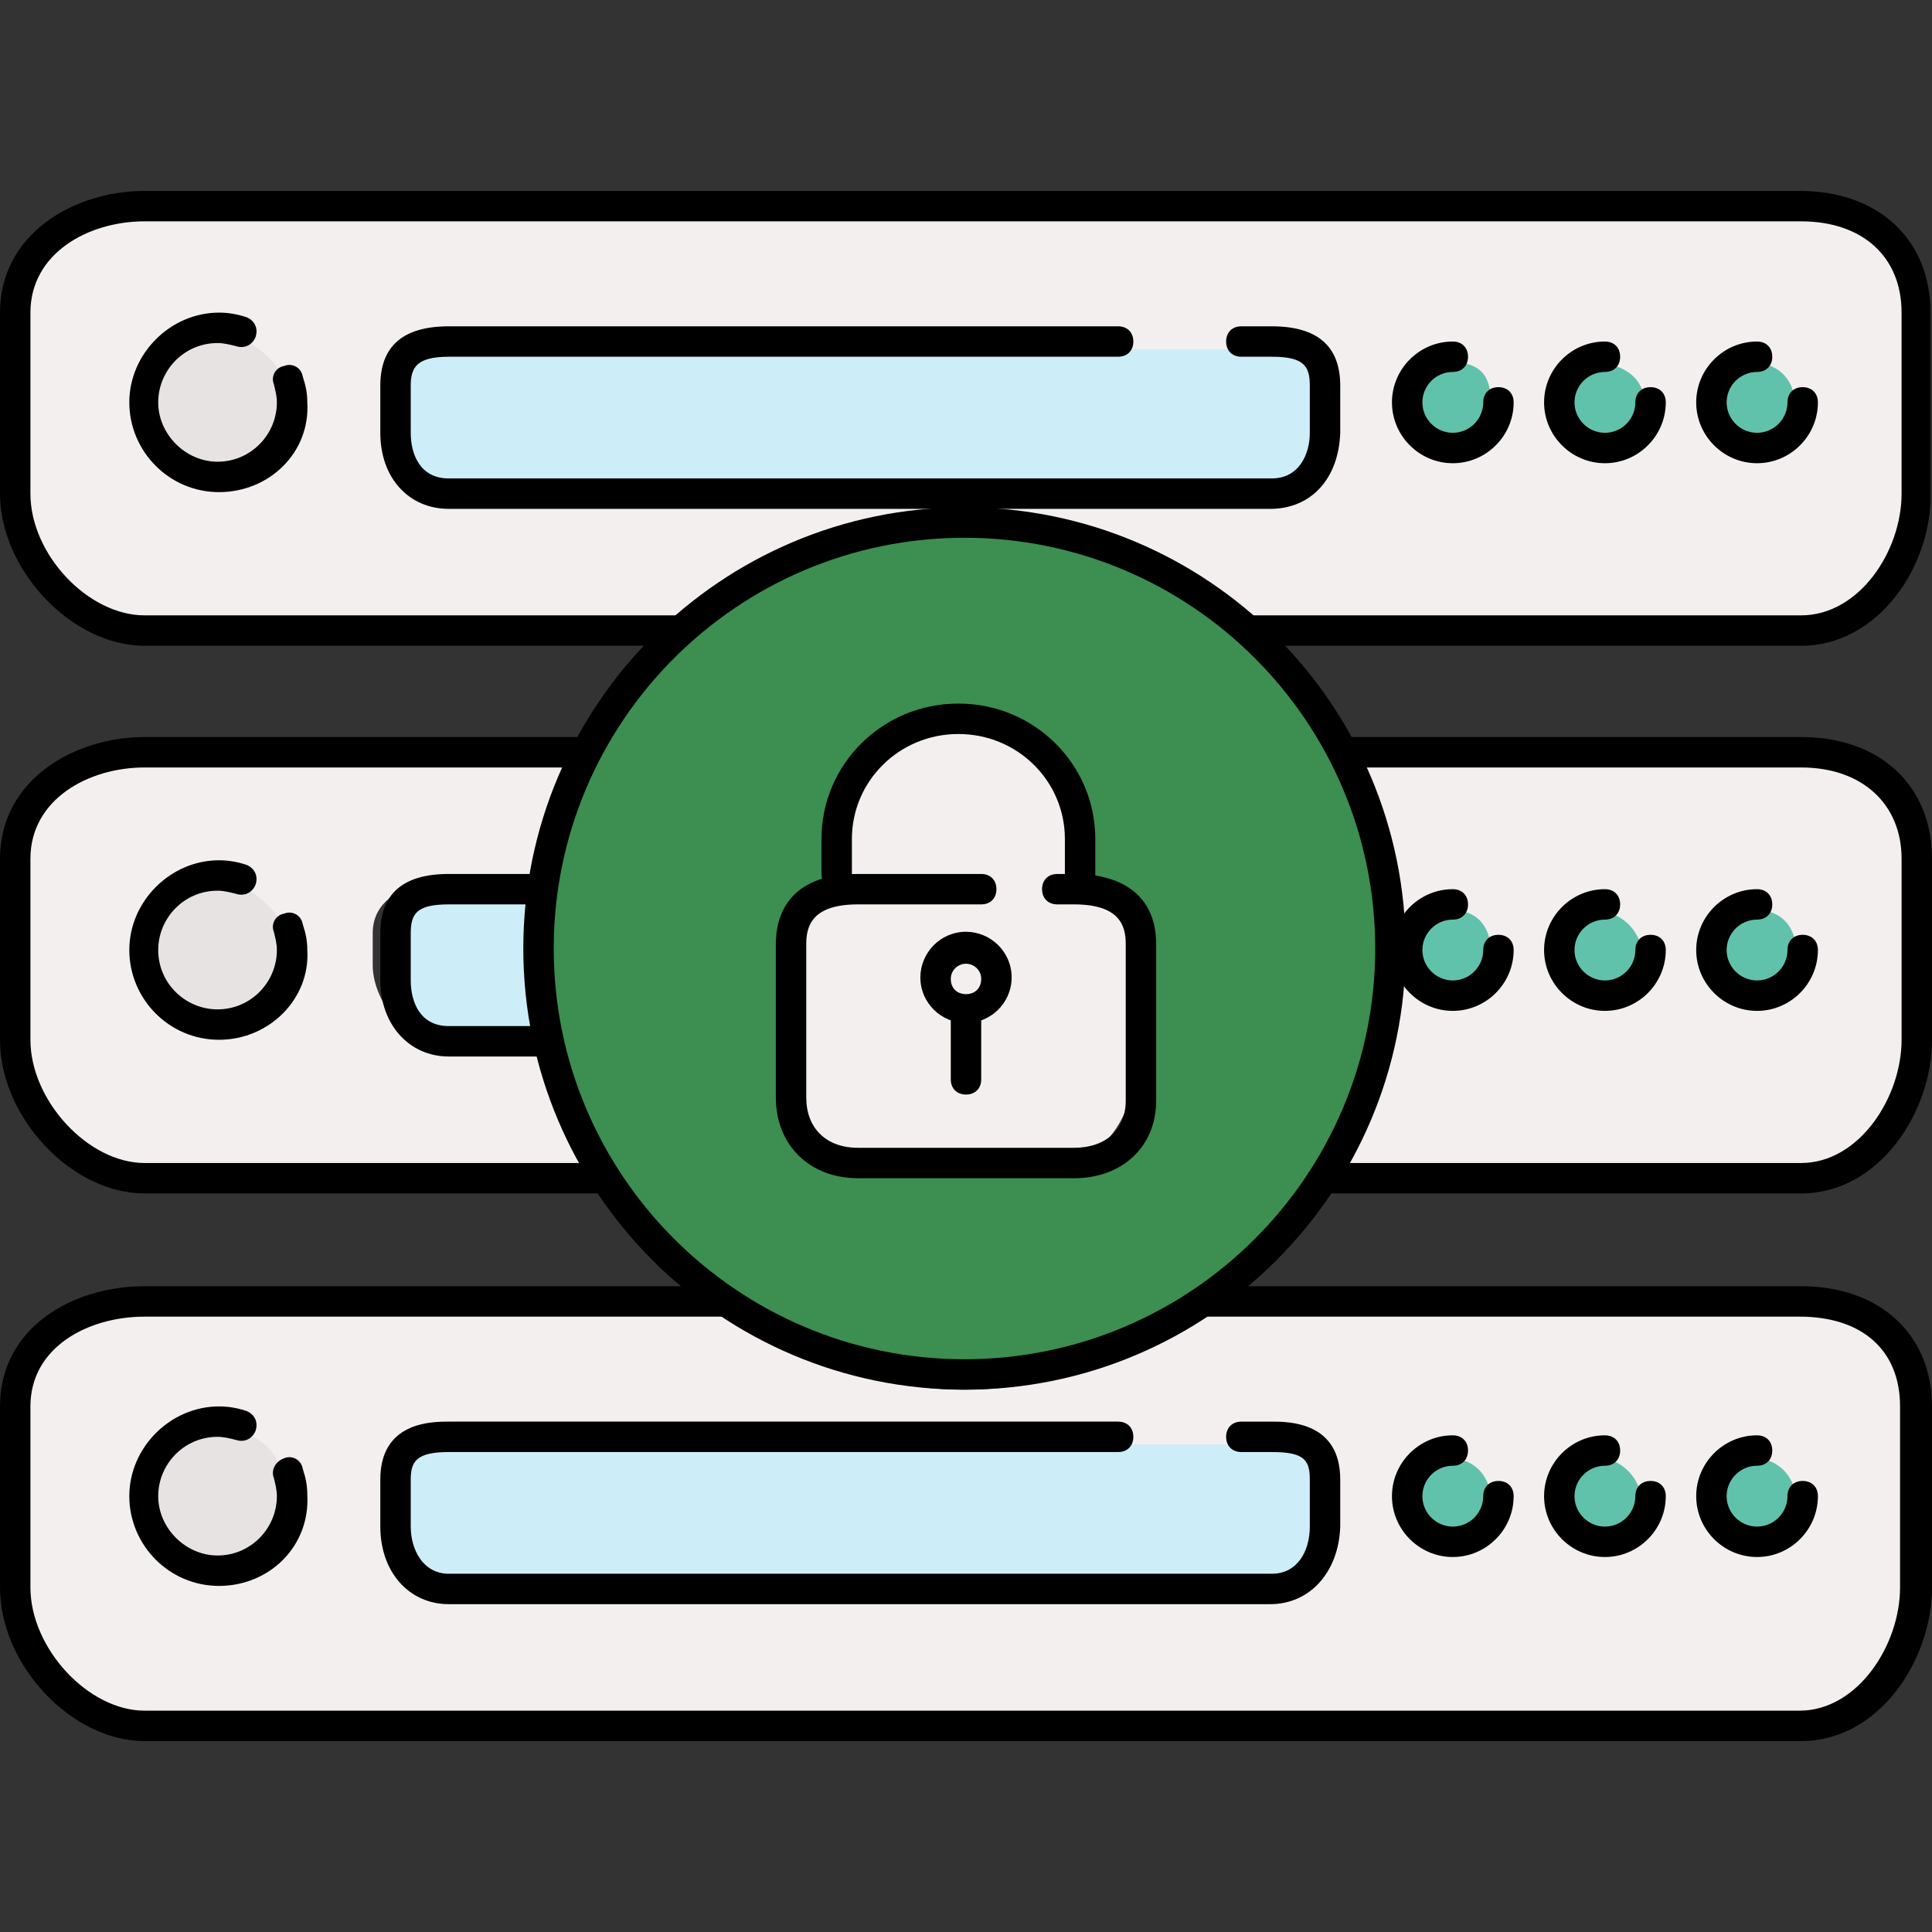 <?xml version="1.0" encoding="iso-8859-1"?>
<!-- Uploaded to: SVG Repo, www.svgrepo.com, Generator: SVG Repo Mixer Tools -->
<svg height="800px" width="800px" version="1.1" id="Layer_1" xmlns="http://www.w3.org/2000/svg" xmlns:xlink="http://www.w3.org/1999/xlink" 
	 viewBox="0 0 508 508" xml:space="preserve">
<rect x="0" y="0" width="508" height="508" fill="#333333" stroke="none"/>
<path style="fill:#F4EFEF;" d="M326.4,163.8h147.2c17.2,0,28.4-18.8,28.4-34V82.2c0-16.4-12-26-28.4-26H38c-15.6,0-32,8.8-32,26
	v47.6c0,16.4,15.6,34,32,34h142.8c19.6-20,45.2-26.4,72.8-26.4S306.4,143.8,326.4,163.8z"/>
<path style="fill:#CDEEF9;" d="M334,91.8h-8h-32H118c-7.6,0-16,2-16,9.6v8.4c0,7.6,8,18,16,18h216.4c7.6,0,12-10,12-18v-8.4
	C346,93.8,342,91.8,334,91.8z"/>
<path style="fill:#E8E3E3;" d="M63.2,88.6c-1.6-0.4-3.6-0.8-5.2-0.8c-9.6,0-17.6,8-17.6,17.6S48.4,123,58,123s17.6-8,17.6-17.6
	c0-2-0.4-3.6-0.8-5.2C72,92.6,63.2,89,63.2,88.6z"/>
<g>
	<path style="fill:#61C2AB;" d="M462,115.8c2.8,0,5.6-1.2,7.6-3.2c1.6-2,2.8-4.4,2.4-6.8c-0.8-10-9.6-10.4-10-10.4
		c-5.6,0-10,4.4-10,10C452,111.4,456.4,115.8,462,115.8z"/>
	<path style="fill:#61C2AB;" d="M422,115.8c2.8,0,5.6-1.2,7.6-3.2s2.8-4.4,2.8-6.8c-0.4-9.2-10-10-10.4-10.4c-5.6,0-10,4.4-10,10
		C412,111.4,416.4,115.8,422,115.8z"/>
	<path style="fill:#61C2AB;" d="M382,115.8c5.6,0,10-4.4,10-10c0-3.6-0.8-6.4-2.4-8c-2-2-4.8-2.4-6-2.4c-0.8,0-1.2,0-1.2,0
		c-6,0-10.4,4.4-10.4,10C372,111.4,376.4,115.8,382,115.8z"/>
</g>
<g>
	<path style="fill:#F4EFEF;" d="M142,275.8h-24c-10,0-20-12-20-22v-8.4c0-10,10.4-13.6,20-13.6h23.6c2-12,5.6-24,10.8-32H38
		c-15.6,0-32,8.8-32,26v47.6c0,16.8,15.6,34.4,32,34.4h116.8c-5.6-12-10-20.8-12.4-32C142.4,275.8,142,275.8,142,275.8z"/>
	<path style="fill:#F4EFEF;" d="M352.4,307.8h120.8c17.2,0,28.4-18.8,28.4-34.4v-47.6c0-16-12-26-28.4-26H354.8
		c8,12,12.4,33.2,12.4,51.6C367.6,271.8,362,287.8,352.4,307.8z"/>
</g>
<path style="fill:#CDEEF9;" d="M102,245.4v8.4c0,7.6,8,18,16,18h24c-1.2-8-2-13.6-2-20.4c0-5.2,0.4-11.6,1.2-15.6H118
	C110,235.8,102,237.8,102,245.4z"/>
<path style="fill:#E8E3E3;" d="M62.8,232.6c-1.6-0.4-3.2-0.8-5.2-0.8c-9.6,0-17.6,8-17.6,17.6S48,267,57.6,267s17.6-8,17.6-17.6
	c0-2-0.4-3.6-0.8-5.2C72,237,63.2,232.6,62.8,232.6z"/>
<g>
	<path style="fill:#61C2AB;" d="M462,259.8c2.8,0,6-1.2,8-3.6c1.6-2,2.4-4,2.4-6.4c-0.8-9.2-7.2-10.4-9.6-10.4h-0.4
		c-5.6,0-10,4.4-10,10S456.4,259.8,462,259.8z"/>
	<path style="fill:#61C2AB;" d="M422,259.8c3.2,0,6.8-1.6,8.8-4c0.8-1.2,2-3.2,1.2-5.6c-2.4-10-10.4-10.4-10.4-10.4
		c-5.6,0-10,4.4-10,10C412,255,416.4,259.8,422,259.8z"/>
	<path style="fill:#61C2AB;" d="M382,259.8c2.8,0,5.6-1.2,7.2-3.2c2-2,2.8-4.4,2.8-6.8c-0.4-9.2-6.8-10.4-9.6-10.4H382
		c-5.6,0-10.4,4.4-10.4,10C372,255,376.4,259.8,382,259.8z"/>
</g>
<path style="fill:#F4EFEF;" d="M473.6,343.8H322h-2c-18.8,12-41.6,21.6-66.4,21.6s-47.6-9.6-66.4-21.6H186H38
	c-15.6,0-32,8.4-32,25.6V417c0,16.8,15.6,34.4,32,34.4h435.2c17.2,0,28.4-18.8,28.4-34.4v-47.6C502,353,490.4,343.8,473.6,343.8z"/>
<path style="fill:#CDEEF9;" d="M102,389.4v8.4c0,7.6,8.4,18.4,16,18.4h216.4c7.6,0,12-10.4,12-18.4v-8.4c0-7.6-4-9.6-12-9.6h-8h-32
	h-176C110,379.8,102,381.8,102,389.4z"/>
<path style="fill:#E8E3E3;" d="M63.2,376.6c-2-0.8-3.6-0.8-5.6-0.8c-9.6,0-17.6,8-17.6,17.6S48,411,57.6,411s17.6-8,17.6-17.6
	c0-1.6-0.4-3.2-0.8-4.8C72.8,378.6,63.6,376.6,63.2,376.6z"/>
<g>
	<path style="fill:#61C2AB;" d="M462,383.4c-5.6,0-10,4.4-10,10s4.4,10,10,10c3.2,0,6.4-1.6,8.4-3.6c1.2-1.2,2.4-3.2,2-6
		C470.8,383.8,462.4,383.4,462,383.4z"/>
	<path style="fill:#61C2AB;" d="M421.6,383.4c-5.6,0-10,4.8-10,10c0,5.6,4.4,10,10,10c3.2,0,6.8-1.6,8.8-4c0.8-1.2,2-3.2,1.2-5.6
		C430.4,385.8,423.2,383.4,421.6,383.4z"/>
	<path style="fill:#61C2AB;" d="M382,383.4c-5.6,0-10,4.4-10,10s4.4,10,10,10c3.2,0,6-1.2,8-3.6c1.6-2,2.4-4,2-6.4
		C390.8,383.8,382.4,383.4,382,383.4z"/>
</g>
<g>
	<path style="fill:#CC9999;" d="M282,217.8c0,1.2,0,2,0,3.2C282,219.8,282,218.6,282,217.8z"/>
	<path style="fill:#CC9999;" d="M222,230.2c1.2,0,2.4-0.4,3.6-0.4L222,230.2C222,229.8,222,229.8,222,230.2z"/>
</g>
<path style="fill:#3C8E51;" d="M350.4,197.8c-0.8-1.2-1.2-2.4-2-3.6c-6.4-10.8-14.4-20.4-24-28.4c-1.2-1.2-2.8-2.4-4.4-3.6
	c-18.4-14.4-41.6-22.8-66.8-22.8s-48,8.4-66.8,22.4c-1.6,1.2-3.2,2.4-4.4,3.6c-9.2,8-17.2,17.6-23.6,28c-0.8,1.2-1.6,2.4-2,4
	c-8.4,15.2-12.8,32.8-12.8,51.6c0,19.6,5.2,38,14,54c8.8,15.6,21.2,28.8,36.4,38.4c17.2,11.2,37.6,17.6,59.2,17.6
	c22,0,42-6.4,59.2-17.6c15.6-10,28.4-23.6,37.2-39.6c8.4-15.6,13.6-33.6,13.6-52.8C363.6,230.6,358.8,213,350.4,197.8z M206,248.2
	c0-9.2,3.6-15.2,12.4-17.2c0-0.4-0.4-0.4-0.4-0.8V221c0-18.4,15.2-33.6,34-33.6s34,15.2,34,33.6v9.2c0,0,0,0,0,0.4
	c10,1.2,16,8,16,18v34c0,11.6-8,25.6-19.6,25.6h-56.8c-11.6,0-19.6-14-19.6-25.6L206,248.2L206,248.2z"/>
<g>
	<path style="fill:#F4EFEF;" d="M206,248.2v34c0,9.2,10.4,21.6,19.6,21.6h56.8c9.2,0,15.6-12.4,15.6-21.6v-34
		c0-8.8-6-12.4-15.6-12.4H278h-52.4C216,235.8,206,239,206,248.2z M254,247.4c5.6,0,10,4.4,10,10s-4.4,10-9.6,10v14.8
		c0,1.2-0.8,2-2,2s-2-0.8-2-2v-15.6c-3.6-1.6-6-5.2-6-9.2C244,251.8,248.4,247.4,254,247.4z"/>
	<path style="fill:#F4EFEF;" d="M282,217.8c-1.6-14.8-14.4-26.4-30-26.4c-16.4,0-30,13.2-30,29.6v15.2h3.6l54,0.4l2.4-15.2
		C282,219.8,282,218.6,282,217.8z"/>
	<circle style="fill:#F4EFEF;" cx="254" cy="257" r="6"/>
</g>
<path d="M473.6,169.8H330c-2.4,0-4-1.6-4-4s1.6-4,4-4h143.6c15.2,0,26.4-16.8,26.4-32V82.2c0-14.8-10.4-24-26.4-24H38
	c-14.8,0-30,8.4-30,24v47.6c0,16,15.2,32,30,32h140c2.4,0,4,1.6,4,4s-1.6,4-4,4H38c-19.2,0-38-20-38-40V82.2c0-20.8,19.6-32,38-32
	h435.2c20.8,0,34.4,12.8,34.4,32v47.6C508,148.6,494,169.8,473.6,169.8z"/>
<path d="M334,133.8H118c-10.4,0-18-8-18-20v-12.4c0-10.4,6-15.6,18-15.6h176c2.4,0,4,1.6,4,4s-1.6,4-4,4H118c-8.4,0-10,2.8-10,7.6
	v12.4c0,5.6,2.4,12,10,12h216.4c7.2,0,10-6.4,10-12v-12.4c0-5.2-1.6-7.6-10-7.6h-8c-2.4,0-4-1.6-4-4s1.6-4,4-4h8
	c12,0,18,5.2,18,15.6v12.4C352,125.8,344.8,133.8,334,133.8z"/>
<path d="M57.6,129.4c-13.2,0-23.6-10.8-23.6-23.6s10.8-23.6,23.6-23.6c2.4,0,4.8,0.4,7.2,1.2c2,0.8,3.2,2.8,2.4,5.2
	c-0.8,2-2.8,3.2-5.2,2.4c-1.6-0.4-3.2-0.8-4.8-0.8c-8.8,0-15.6,7.2-15.6,15.6s7.2,15.6,15.6,15.6c8.8,0,15.6-7.2,15.6-15.6
	c0-1.6-0.4-3.2-0.8-4.8c-0.8-2,0.4-4.4,2.8-4.8c2-0.8,4.4,0.4,4.8,2.8c0.8,2.4,1.2,4.4,1.2,6.8C81.6,119,70.8,129.4,57.6,129.4z"/>
<path d="M462,121.8c-8.8,0-16-7.2-16-16s7.2-16,16-16c2.4,0,4,1.6,4,4s-1.6,4-4,4c-4.4,0-8,3.6-8,8s3.6,8,8,8s8-3.6,8-8
	c0-2.4,1.6-4,4-4s4,1.6,4,4C478,114.6,470.8,121.8,462,121.8z"/>
<path d="M422,121.8c-8.8,0-16-7.2-16-16s7.2-16,16-16c2.4,0,4,1.6,4,4s-1.6,4-4,4c-4.4,0-8,3.6-8,8s3.6,8,8,8s8-3.6,8-8
	c0-2.4,1.6-4,4-4s4,1.6,4,4C438,114.6,430.8,121.8,422,121.8z"/>
<path d="M382,121.8c-8.8,0-16-7.2-16-16s7.2-16,16-16c2.4,0,4,1.6,4,4s-1.6,4-4,4c-4.4,0-8,3.6-8,8s3.6,8,8,8s8-3.6,8-8
	c0-2.4,1.6-4,4-4s4,1.6,4,4C398,114.6,390.8,121.8,382,121.8z"/>
<path d="M158,313.8H38c-19.2,0-38-20-38-40.4v-47.6c0-20.8,19.6-32,38-32h116c2.4,0,4,1.6,4,4s-1.6,4-4,4H38c-14.8,0-30,8.4-30,24
	v47.6c0,16,15.2,32.4,30,32.4h120c2.4,0,4,1.6,4,4S160.4,313.8,158,313.8z"/>
<path d="M473.6,313.8H350c-2.4,0-4-1.6-4-4s1.6-4,4-4h123.6c15.2,0,26.4-17.2,26.4-32.4v-47.6c0-14.4-10.4-24-26.4-24H354
	c-2.4,0-4-1.6-4-4s1.6-4,4-4h119.6c20.8,0,34.4,12.8,34.4,32v47.6C508,292.6,494,313.8,473.6,313.8z"/>
<path d="M142,277.8h-24c-10.4,0-18-8.4-18-20v-12.4c0-10.4,6-15.6,18-15.6h24c2.4,0,4,1.6,4,4s-1.6,4-4,4h-24c-8.4,0-10,2.4-10,7.6
	v12.4c0,5.6,2.4,12,10,12h24c2.4,0,4,1.6,4,4S144.4,277.8,142,277.8z"/>
<path d="M57.6,273.4c-13.2,0-23.6-10.8-23.6-23.6s10.8-23.6,23.6-23.6c2.4,0,4.8,0.4,7.2,1.2c2,0.8,3.2,2.8,2.4,5.2
	c-0.8,2-2.8,3.2-5.2,2.4c-1.6-0.4-3.2-0.8-4.8-0.8c-8.8,0-15.6,7.2-15.6,15.6c0,8.8,7.2,15.6,15.6,15.6c8.8,0,15.6-7.2,15.6-15.6
	c0-1.6-0.4-3.2-0.8-4.8c-0.8-2,0.4-4.4,2.8-4.8c2-0.8,4.4,0.4,4.8,2.8c0.8,2.4,1.2,4.4,1.2,6.8C81.6,262.6,70.8,273.4,57.6,273.4z"
	/>
<path d="M462,265.8c-8.8,0-16-7.2-16-16s7.2-16,16-16c2.4,0,4,1.6,4,4s-1.6,4-4,4c-4.4,0-8,3.6-8,8s3.6,8,8,8s8-3.6,8-8
	c0-2.4,1.6-4,4-4s4,1.6,4,4C478,258.6,470.8,265.8,462,265.8z"/>
<path d="M422,265.8c-8.8,0-16-7.2-16-16s7.2-16,16-16c2.4,0,4,1.6,4,4s-1.6,4-4,4c-4.4,0-8,3.6-8,8s3.6,8,8,8s8-3.6,8-8
	c0-2.4,1.6-4,4-4s4,1.6,4,4C438,258.6,430.8,265.8,422,265.8z"/>
<path d="M382,265.8c-8.8,0-16-7.2-16-16s7.2-16,16-16c2.4,0,4,1.6,4,4s-1.6,4-4,4c-4.4,0-8,3.6-8,8s3.6,8,8,8s8-3.6,8-8
	c0-2.4,1.6-4,4-4s4,1.6,4,4C398,258.6,390.8,265.8,382,265.8z"/>
<path d="M473.6,457.8H38c-19.2,0-38-20-38-40.4v-47.6c0-20.8,19.2-31.6,38-31.6h152c2.4,0,4,1.6,4,4s-1.6,4-4,4H38
	c-14.8,0-30,8-30,23.6v47.6c0,16,15.2,32.4,30,32.4h435.2c15.2,0,26.4-17.2,26.4-32.4v-47.6c0-14.8-10-23.6-26.4-23.6H318
	c-2.4,0-4-1.6-4-4s1.6-4,4-4h155.6c20.8,0,34.4,12.8,34.4,31.6v47.6C508,436.6,494,457.8,473.6,457.8z"/>
<path d="M334,421.8H118c-10.4,0-18-8.4-18-20.4V389c0-15.2,13.6-15.2,18-15.2h176c2.4,0,4,1.6,4,4s-1.6,4-4,4H118
	c-8.4,0-10,2.4-10,7.2v12.4c0,6,3.2,12.4,10,12.4h216.4c6.8,0,10-6,10-12.4V389c0-5.2-1.6-7.2-10-7.2h-8c-2.4,0-4-1.6-4-4s1.6-4,4-4
	h8c4.4,0,18,0,18,15.2v12.4C352,413.4,344.4,421.8,334,421.8z"/>
<path d="M57.6,417C44.4,417,34,406.2,34,393.4s10.8-23.6,23.6-23.6c2.4,0,4.8,0.4,7.2,1.2c2,0.8,3.2,2.8,2.4,5.2
	c-0.8,2-2.8,3.2-5.2,2.4c-1.6-0.4-3.2-0.8-4.8-0.8c-8.8,0-15.6,7.2-15.6,15.6S48.8,409,57.2,409c8.8,0,15.6-7.2,15.6-15.6
	c0-1.6-0.4-3.2-0.8-4.8c-0.8-2,0.4-4.4,2.8-5.2c2-0.8,4.4,0.4,4.8,2.8c0.8,2.4,1.2,4.4,1.2,6.8C81.6,406.6,70.8,417,57.6,417z"/>
<path d="M462,409.4c-8.8,0-16-7.2-16-16s7.2-16,16-16c2.4,0,4,1.6,4,4s-1.6,4-4,4c-4.4,0-8,3.6-8,8s3.6,8,8,8s8-3.6,8-8
	c0-2.4,1.6-4,4-4s4,1.6,4,4C478,402.2,470.8,409.4,462,409.4z"/>
<path d="M422,409.4c-8.8,0-16-7.2-16-16s7.2-16,16-16c2.4,0,4,1.6,4,4s-1.6,4-4,4c-4.4,0-8,3.6-8,8s3.6,8,8,8s8-3.6,8-8
	c0-2.4,1.6-4,4-4s4,1.6,4,4C438,402.2,430.8,409.4,422,409.4z"/>
<path d="M382,409.4c-8.8,0-16-7.2-16-16s7.2-16,16-16c2.4,0,4,1.6,4,4s-1.6,4-4,4c-4.4,0-8,3.6-8,8s3.6,8,8,8s8-3.6,8-8
	c0-2.4,1.6-4,4-4s4,1.6,4,4C398,402.2,390.8,409.4,382,409.4z"/>
<path d="M253.6,365.4c-64,0-116-52-116-116s52-116,116-116s116,52,116,116S317.6,365.4,253.6,365.4z M253.6,141.4
	c-59.6,0-108,48.4-108,108s48.4,108,108,108s108-48.4,108-108S313.2,141.4,253.6,141.4z"/>
<path d="M282.4,309.8h-56.8c-12.8,0-21.6-8.8-21.6-21.2v-40.4c0-6.8,2.8-18.4,21.6-18.4H258c2.4,0,4,1.6,4,4s-1.6,4-4,4h-32.4
	c-12,0-13.6,5.6-13.6,10.4v40.4c0,8,5.2,13.2,13.6,13.2h56.8c8.4,0,13.6-4.8,13.6-12.4v-41.2c0-4.8-1.6-10.4-13.6-10.4H278
	c-2.4,0-4-1.6-4-4s1.6-4,4-4h4.4c14,0,21.6,6.8,21.6,18.4v41.2C304,301.4,295.2,309.8,282.4,309.8z"/>
<path d="M284,235c-2.4,0-4-1.6-4-4v-10.4c0-15.2-12.4-27.6-28-27.6s-28,12.4-28,27.6v9.2c0,2.4-1.6,4-4,4s-4-1.6-4-4v-9.2
	c0-19.6,16-35.6,36-35.6s36,16,36,35.6V231C288,233.4,286.4,235,284,235z"/>
<path d="M254,269c-6.4,0-12-5.2-12-12c0-6.4,5.2-12,12-12c6.4,0,12,5.2,12,12S260.4,269,254,269z M254,253.4c-2,0-4,1.6-4,4
	s1.6,4,4,4s4-1.6,4-4S256,253.4,254,253.4z"/>
<path d="M254,287.8c-2.4,0-4-1.6-4-4v-16c0-2.4,1.6-4,4-4s4,1.6,4,4v16C258,286.2,256.4,287.8,254,287.8z"/>
</svg>